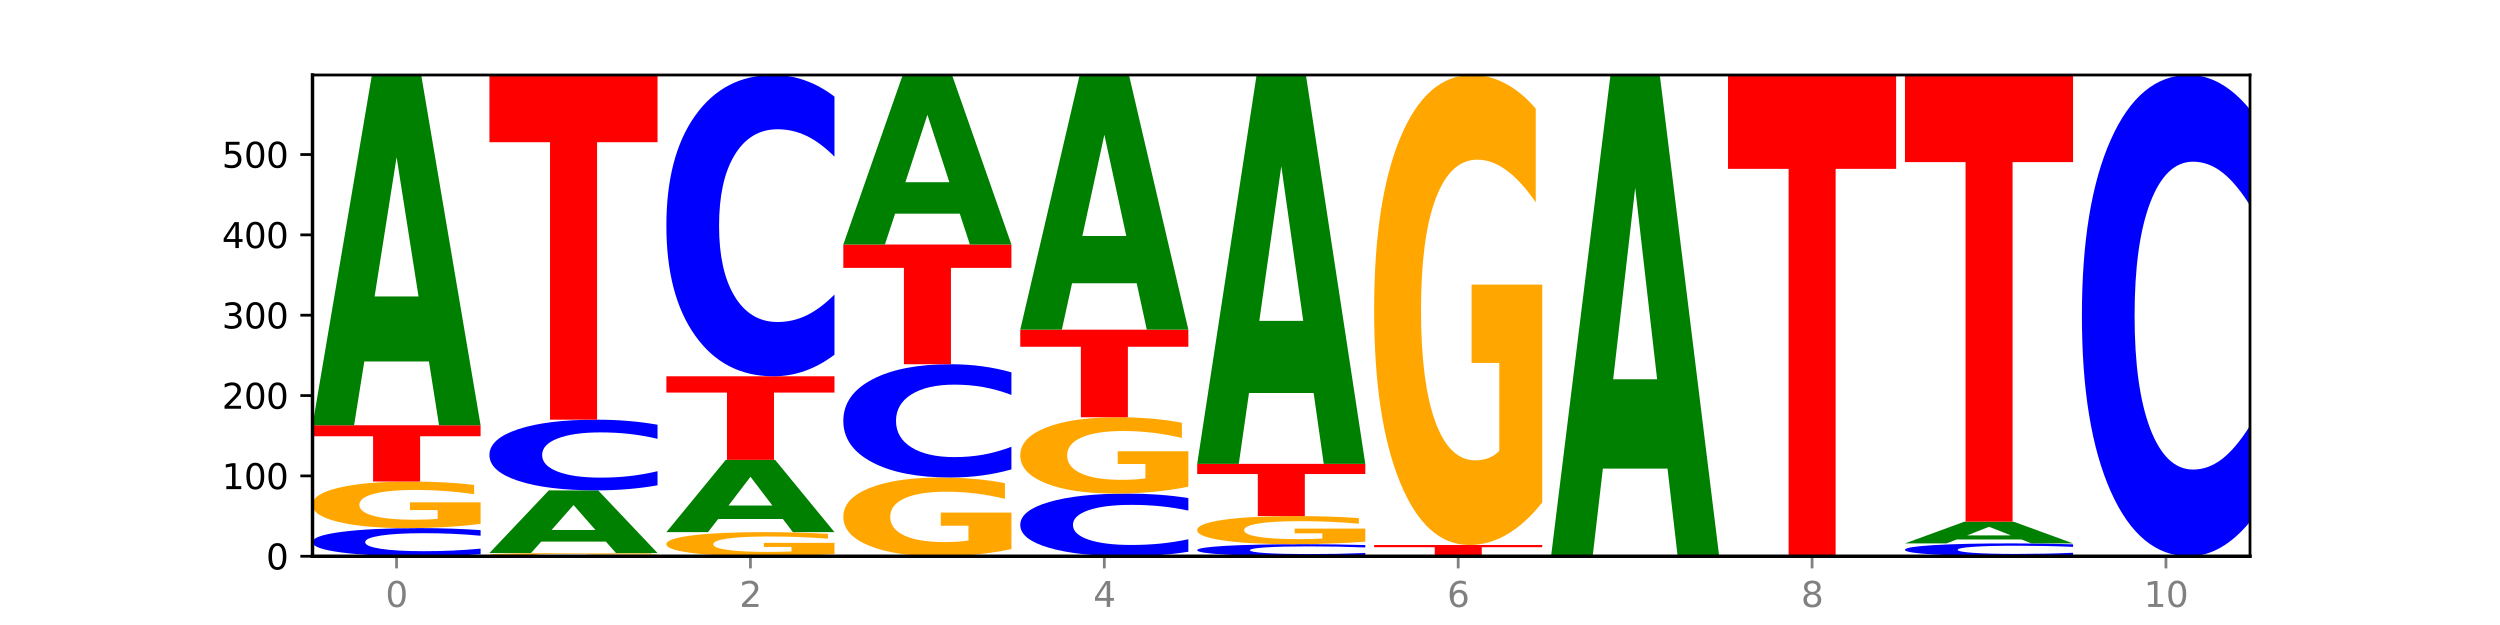 <?xml version="1.0" encoding="utf-8" standalone="no"?>
<!DOCTYPE svg PUBLIC "-//W3C//DTD SVG 1.1//EN"
  "http://www.w3.org/Graphics/SVG/1.1/DTD/svg11.dtd">
<svg xmlns:xlink="http://www.w3.org/1999/xlink" width="720pt" height="180pt" viewBox="0 0 720 180" xmlns="http://www.w3.org/2000/svg" version="1.1">
 <defs>
  <style type="text/css">*{stroke-linejoin: round; stroke-linecap: butt}</style>
 </defs>
 <g id="figure_1">
  <g id="patch_1">
   <path d="M 0 180 
L 720 180 
L 720 0 
L 0 0 
z
" style="fill: #ffffff"/>
  </g>
  <g id="axes_1">
   <g id="patch_2">
    <path d="M 90 160.2 
L 648 160.2 
L 648 21.6 
L 90 21.6 
z
" style="fill: #ffffff"/>
   </g>
   <g id="line2d_1">
    <path d="M 90 160.2 
L 648 160.2 
" clip-path="url(#p370097f156)" style="fill: none; stroke: #000000; stroke-width: 0.5; stroke-linecap: square"/>
   </g>
   <g id="patch_3">
    <path d="M 138.411 159.62 
Q 134.361 159.907 129.983 160.053 
Q 125.604 160.2 120.835 160.2 
Q 106.613 160.2 98.306 159.109 
Q 90 158.019 90 156.153 
Q 90 154.281 98.306 153.192 
Q 106.613 152.102 120.835 152.102 
Q 125.604 152.102 129.983 152.249 
Q 134.361 152.394 138.411 152.682 
L 138.411 154.296 
Q 134.325 153.915 130.361 153.738 
Q 126.397 153.56 122.018 153.56 
Q 114.163 153.56 109.662 154.251 
Q 105.173 154.94 105.173 156.153 
Q 105.173 157.361 109.662 158.052 
Q 114.163 158.741 122.018 158.741 
Q 126.397 158.741 130.361 158.564 
Q 134.325 158.385 138.411 158.003 
L 138.411 159.62 
z
" clip-path="url(#p370097f156)" style="fill: #0000ff"/>
   </g>
   <g id="patch_4">
    <path d="M 138.411 150.887 
Q 133.529 151.494 128.277 151.799 
Q 123.026 152.102 117.428 152.102 
Q 104.777 152.102 97.389 150.294 
Q 90 148.487 90 145.395 
Q 90 142.268 97.519 140.475 
Q 105.048 138.681 118.144 138.681 
Q 123.189 138.681 127.811 138.925 
Q 132.444 139.166 136.545 139.643 
L 136.545 142.318 
Q 132.313 141.706 128.126 141.403 
Q 123.938 141.099 119.728 141.099 
Q 111.938 141.099 107.717 142.213 
Q 103.497 143.325 103.497 145.395 
Q 103.497 147.447 107.566 148.567 
Q 111.634 149.684 119.12 149.684 
Q 121.16 149.684 122.907 149.62 
Q 124.654 149.554 126.042 149.415 
L 126.042 146.904 
L 118.068 146.904 
L 118.068 144.666 
L 138.411 144.666 
L 138.411 150.887 
z
" clip-path="url(#p370097f156)" style="fill: #ffa600"/>
   </g>
   <g id="patch_5">
    <path d="M 90 122.484 
L 138.411 122.484 
L 138.411 125.643 
L 120.994 125.643 
L 120.994 138.681 
L 107.45 138.681 
L 107.45 125.643 
L 90 125.643 
L 90 122.484 
z
" clip-path="url(#p370097f156)" style="fill: #ff0000"/>
   </g>
   <g id="patch_6">
    <path d="M 123.534 104.106 
L 104.916 104.106 
L 101.977 122.484 
L 90 122.484 
L 107.104 21.6 
L 121.307 21.6 
L 138.411 122.484 
L 126.444 122.484 
L 123.534 104.106 
z
M 107.886 85.382 
L 120.535 85.382 
L 114.22 45.254 
L 107.886 85.382 
z
" clip-path="url(#p370097f156)" style="fill: #008000"/>
   </g>
   <g id="patch_7">
    <path d="M 189.37 160.116 
Q 184.488 160.158 179.236 160.179 
Q 173.985 160.2 168.387 160.2 
Q 155.736 160.2 148.347 160.075 
Q 140.959 159.951 140.959 159.738 
Q 140.959 159.522 148.478 159.398 
Q 156.007 159.274 169.103 159.274 
Q 174.148 159.274 178.77 159.291 
Q 183.403 159.308 187.504 159.341 
L 187.504 159.525 
Q 183.272 159.483 179.084 159.462 
Q 174.896 159.441 170.687 159.441 
Q 162.897 159.441 158.676 159.518 
Q 154.456 159.595 154.456 159.738 
Q 154.456 159.879 158.524 159.956 
Q 162.593 160.033 170.079 160.033 
Q 172.119 160.033 173.866 160.029 
Q 175.613 160.024 177.001 160.015 
L 177.001 159.842 
L 169.027 159.842 
L 169.027 159.687 
L 189.37 159.687 
L 189.37 160.116 
z
" clip-path="url(#p370097f156)" style="fill: #ffa600"/>
   </g>
   <g id="patch_8">
    <path d="M 174.493 155.987 
L 155.875 155.987 
L 152.935 159.274 
L 140.959 159.274 
L 158.063 141.226 
L 172.266 141.226 
L 189.37 159.274 
L 177.403 159.274 
L 174.493 155.987 
z
M 158.845 152.637 
L 171.494 152.637 
L 165.179 145.458 
L 158.845 152.637 
z
" clip-path="url(#p370097f156)" style="fill: #008000"/>
   </g>
   <g id="patch_9">
    <path d="M 189.37 139.767 
Q 185.32 140.49 180.942 140.856 
Q 176.563 141.226 171.794 141.226 
Q 157.572 141.226 149.265 138.484 
Q 140.959 135.742 140.959 131.052 
Q 140.959 126.345 149.265 123.607 
Q 157.572 120.864 171.794 120.864 
Q 176.563 120.864 180.942 121.235 
Q 185.32 121.601 189.37 122.324 
L 189.37 126.383 
Q 185.284 125.424 181.32 124.978 
Q 177.356 124.532 172.977 124.532 
Q 165.122 124.532 160.621 126.269 
Q 156.132 128.002 156.132 131.052 
Q 156.132 134.089 160.621 135.826 
Q 165.122 137.559 172.977 137.559 
Q 177.356 137.559 181.32 137.113 
Q 185.284 136.663 189.37 135.704 
L 189.37 139.767 
z
" clip-path="url(#p370097f156)" style="fill: #0000ff"/>
   </g>
   <g id="patch_10">
    <path d="M 140.959 21.6 
L 189.37 21.6 
L 189.37 40.959 
L 171.953 40.959 
L 171.953 120.864 
L 158.409 120.864 
L 158.409 40.959 
L 140.959 40.959 
L 140.959 21.6 
z
" clip-path="url(#p370097f156)" style="fill: #ff0000"/>
   </g>
   <g id="patch_11">
    <path d="M 240.329 159.572 
Q 235.446 159.886 230.195 160.044 
Q 224.944 160.2 219.346 160.2 
Q 206.695 160.2 199.306 159.265 
Q 191.918 158.33 191.918 156.731 
Q 191.918 155.114 199.437 154.186 
Q 206.966 153.258 220.062 153.258 
Q 225.107 153.258 229.729 153.385 
Q 234.361 153.509 238.463 153.756 
L 238.463 155.14 
Q 234.231 154.823 230.043 154.667 
Q 225.855 154.509 221.646 154.509 
Q 213.856 154.509 209.635 155.085 
Q 205.415 155.66 205.415 156.731 
Q 205.415 157.792 209.483 158.372 
Q 213.552 158.95 221.038 158.95 
Q 223.078 158.95 224.825 158.917 
Q 226.571 158.882 227.96 158.811 
L 227.96 157.511 
L 219.986 157.511 
L 219.986 156.354 
L 240.329 156.354 
L 240.329 159.572 
z
" clip-path="url(#p370097f156)" style="fill: #ffa600"/>
   </g>
   <g id="patch_12">
    <path d="M 225.452 149.465 
L 206.834 149.465 
L 203.894 153.258 
L 191.918 153.258 
L 209.021 132.434 
L 223.225 132.434 
L 240.329 153.258 
L 228.362 153.258 
L 225.452 149.465 
z
M 209.803 145.6 
L 222.453 145.6 
L 216.138 137.316 
L 209.803 145.6 
z
" clip-path="url(#p370097f156)" style="fill: #008000"/>
   </g>
   <g id="patch_13">
    <path d="M 191.918 108.37 
L 240.329 108.37 
L 240.329 113.063 
L 222.912 113.063 
L 222.912 132.434 
L 209.368 132.434 
L 209.368 113.063 
L 191.918 113.063 
L 191.918 108.37 
z
" clip-path="url(#p370097f156)" style="fill: #ff0000"/>
   </g>
   <g id="patch_14">
    <path d="M 240.329 102.15 
Q 236.279 105.233 231.9 106.792 
Q 227.522 108.37 222.753 108.37 
Q 208.53 108.37 200.224 96.683 
Q 191.918 84.997 191.918 65.012 
Q 191.918 44.955 200.224 33.286 
Q 208.53 21.6 222.753 21.6 
Q 227.522 21.6 231.9 23.177 
Q 236.279 24.737 240.329 27.82 
L 240.329 45.116 
Q 236.243 41.03 232.279 39.13 
Q 228.314 37.23 223.936 37.23 
Q 216.081 37.23 211.58 44.632 
Q 207.091 52.017 207.091 65.012 
Q 207.091 77.953 211.58 85.355 
Q 216.081 92.74 223.936 92.74 
Q 228.314 92.74 232.279 90.84 
Q 236.243 88.922 240.329 84.836 
L 240.329 102.15 
z
" clip-path="url(#p370097f156)" style="fill: #0000ff"/>
   </g>
   <g id="patch_15">
    <path d="M 291.288 158.148 
Q 286.405 159.174 281.154 159.689 
Q 275.903 160.2 270.305 160.2 
Q 257.654 160.2 250.265 157.146 
Q 242.877 154.092 242.877 148.869 
Q 242.877 143.585 250.395 140.555 
Q 257.925 137.524 271.021 137.524 
Q 276.066 137.524 280.688 137.936 
Q 285.32 138.344 289.422 139.15 
L 289.422 143.67 
Q 285.19 142.635 281.002 142.124 
Q 276.814 141.609 272.605 141.609 
Q 264.815 141.609 260.594 143.492 
Q 256.374 145.37 256.374 148.869 
Q 256.374 152.335 260.442 154.228 
Q 264.511 156.115 271.997 156.115 
Q 274.037 156.115 275.784 156.008 
Q 277.53 155.895 278.919 155.661 
L 278.919 151.417 
L 270.945 151.417 
L 270.945 147.637 
L 291.288 147.637 
L 291.288 158.148 
z
" clip-path="url(#p370097f156)" style="fill: #ffa600"/>
   </g>
   <g id="patch_16">
    <path d="M 291.288 135.186 
Q 287.238 136.345 282.859 136.931 
Q 278.481 137.524 273.711 137.524 
Q 259.489 137.524 251.183 133.13 
Q 242.877 128.736 242.877 121.222 
Q 242.877 113.68 251.183 109.293 
Q 259.489 104.899 273.711 104.899 
Q 278.481 104.899 282.859 105.492 
Q 287.238 106.078 291.288 107.237 
L 291.288 113.741 
Q 287.202 112.204 283.237 111.49 
Q 279.273 110.776 274.895 110.776 
Q 267.04 110.776 262.539 113.559 
Q 258.05 116.336 258.05 121.222 
Q 258.05 126.087 262.539 128.871 
Q 267.04 131.647 274.895 131.647 
Q 279.273 131.647 283.237 130.933 
Q 287.202 130.212 291.288 128.675 
L 291.288 135.186 
z
" clip-path="url(#p370097f156)" style="fill: #0000ff"/>
   </g>
   <g id="patch_17">
    <path d="M 242.877 70.422 
L 291.288 70.422 
L 291.288 77.146 
L 273.871 77.146 
L 273.871 104.899 
L 260.327 104.899 
L 260.327 77.146 
L 242.877 77.146 
L 242.877 70.422 
z
" clip-path="url(#p370097f156)" style="fill: #ff0000"/>
   </g>
   <g id="patch_18">
    <path d="M 276.411 61.528 
L 257.793 61.528 
L 254.853 70.422 
L 242.877 70.422 
L 259.98 21.6 
L 274.184 21.6 
L 291.288 70.422 
L 279.321 70.422 
L 276.411 61.528 
z
M 260.762 52.467 
L 273.412 52.467 
L 267.097 33.047 
L 260.762 52.467 
z
" clip-path="url(#p370097f156)" style="fill: #008000"/>
   </g>
   <g id="patch_19">
    <path d="M 342.247 158.906 
Q 338.197 159.548 333.818 159.872 
Q 329.439 160.2 324.67 160.2 
Q 310.448 160.2 302.142 157.769 
Q 293.836 155.338 293.836 151.182 
Q 293.836 147.01 302.142 144.583 
Q 310.448 142.152 324.67 142.152 
Q 329.439 142.152 333.818 142.48 
Q 338.197 142.804 342.247 143.446 
L 342.247 147.043 
Q 338.16 146.193 334.196 145.798 
Q 330.232 145.403 325.853 145.403 
Q 317.998 145.403 313.498 146.943 
Q 309.009 148.479 309.009 151.182 
Q 309.009 153.873 313.498 155.413 
Q 317.998 156.949 325.853 156.949 
Q 330.232 156.949 334.196 156.554 
Q 338.16 156.155 342.247 155.305 
L 342.247 158.906 
z
" clip-path="url(#p370097f156)" style="fill: #0000ff"/>
   </g>
   <g id="patch_20">
    <path d="M 342.247 140.163 
Q 337.364 141.158 332.113 141.657 
Q 326.862 142.152 321.263 142.152 
Q 308.613 142.152 301.224 139.191 
Q 293.836 136.231 293.836 131.168 
Q 293.836 126.046 301.354 123.108 
Q 308.884 120.17 321.98 120.17 
Q 327.025 120.17 331.647 120.57 
Q 336.279 120.965 340.38 121.746 
L 340.38 126.128 
Q 336.149 125.124 331.961 124.629 
Q 327.773 124.13 323.564 124.13 
Q 315.774 124.13 311.553 125.955 
Q 307.333 127.776 307.333 131.168 
Q 307.333 134.528 311.401 136.362 
Q 315.47 138.192 322.956 138.192 
Q 324.996 138.192 326.742 138.088 
Q 328.489 137.979 329.878 137.752 
L 329.878 133.638 
L 321.904 133.638 
L 321.904 129.974 
L 342.247 129.974 
L 342.247 140.163 
z
" clip-path="url(#p370097f156)" style="fill: #ffa600"/>
   </g>
   <g id="patch_21">
    <path d="M 293.836 94.949 
L 342.247 94.949 
L 342.247 99.868 
L 324.83 99.868 
L 324.83 120.17 
L 311.286 120.17 
L 311.286 99.868 
L 293.836 99.868 
L 293.836 94.949 
z
" clip-path="url(#p370097f156)" style="fill: #ff0000"/>
   </g>
   <g id="patch_22">
    <path d="M 327.37 81.587 
L 308.752 81.587 
L 305.812 94.949 
L 293.836 94.949 
L 310.939 21.6 
L 325.143 21.6 
L 342.247 94.949 
L 330.28 94.949 
L 327.37 81.587 
z
M 311.721 67.974 
L 324.371 67.974 
L 318.056 38.798 
L 311.721 67.974 
z
" clip-path="url(#p370097f156)" style="fill: #008000"/>
   </g>
   <g id="patch_23">
    <path d="M 393.205 159.951 
Q 389.156 160.075 384.777 160.137 
Q 380.398 160.2 375.629 160.2 
Q 361.407 160.2 353.101 159.733 
Q 344.795 159.265 344.795 158.466 
Q 344.795 157.663 353.101 157.197 
Q 361.407 156.729 375.629 156.729 
Q 380.398 156.729 384.777 156.792 
Q 389.156 156.855 393.205 156.978 
L 393.205 157.67 
Q 389.119 157.506 385.155 157.43 
Q 381.191 157.354 376.812 157.354 
Q 368.957 157.354 364.457 157.651 
Q 359.968 157.946 359.968 158.466 
Q 359.968 158.983 364.457 159.279 
Q 368.957 159.575 376.812 159.575 
Q 381.191 159.575 385.155 159.499 
Q 389.119 159.422 393.205 159.259 
L 393.205 159.951 
z
" clip-path="url(#p370097f156)" style="fill: #0000ff"/>
   </g>
   <g id="patch_24">
    <path d="M 393.205 155.996 
Q 388.323 156.363 383.072 156.547 
Q 377.821 156.729 372.222 156.729 
Q 359.572 156.729 352.183 155.638 
Q 344.795 154.548 344.795 152.682 
Q 344.795 150.795 352.313 149.713 
Q 359.843 148.631 372.938 148.631 
Q 377.983 148.631 382.605 148.778 
Q 387.238 148.923 391.339 149.211 
L 391.339 150.826 
Q 387.108 150.456 382.92 150.274 
Q 378.732 150.089 374.522 150.089 
Q 366.732 150.089 362.512 150.762 
Q 358.291 151.433 358.291 152.682 
Q 358.291 153.92 362.36 154.596 
Q 366.429 155.27 373.915 155.27 
Q 375.955 155.27 377.701 155.232 
Q 379.448 155.192 380.837 155.108 
L 380.837 153.593 
L 372.862 153.593 
L 372.862 152.243 
L 393.205 152.243 
L 393.205 155.996 
z
" clip-path="url(#p370097f156)" style="fill: #ffa600"/>
   </g>
   <g id="patch_25">
    <path d="M 344.795 133.591 
L 393.205 133.591 
L 393.205 136.524 
L 375.789 136.524 
L 375.789 148.631 
L 362.245 148.631 
L 362.245 136.524 
L 344.795 136.524 
L 344.795 133.591 
z
" clip-path="url(#p370097f156)" style="fill: #ff0000"/>
   </g>
   <g id="patch_26">
    <path d="M 378.329 113.189 
L 359.711 113.189 
L 356.771 133.591 
L 344.795 133.591 
L 361.898 21.6 
L 376.102 21.6 
L 393.205 133.591 
L 381.239 133.591 
L 378.329 113.189 
z
M 362.68 92.404 
L 375.33 92.404 
L 369.015 47.858 
L 362.68 92.404 
z
" clip-path="url(#p370097f156)" style="fill: #008000"/>
   </g>
   <g id="patch_27">
    <path d="M 395.753 156.961 
L 444.164 156.961 
L 444.164 157.592 
L 426.748 157.592 
L 426.748 160.2 
L 413.204 160.2 
L 413.204 157.592 
L 395.753 157.592 
L 395.753 156.961 
z
" clip-path="url(#p370097f156)" style="fill: #ff0000"/>
   </g>
   <g id="patch_28">
    <path d="M 444.164 144.714 
Q 439.282 150.837 434.031 153.913 
Q 428.78 156.961 423.181 156.961 
Q 410.531 156.961 403.142 138.73 
Q 395.753 120.499 395.753 89.322 
Q 395.753 57.782 403.272 39.691 
Q 410.802 21.6 423.897 21.6 
Q 428.942 21.6 433.564 24.061 
Q 438.197 26.493 442.298 31.303 
L 442.298 58.285 
Q 438.067 52.106 433.879 49.058 
Q 429.691 45.982 425.481 45.982 
Q 417.691 45.982 413.471 57.223 
Q 409.25 68.435 409.25 89.322 
Q 409.25 110.014 413.319 121.31 
Q 417.388 132.578 424.874 132.578 
Q 426.914 132.578 428.66 131.935 
Q 430.407 131.264 431.796 129.866 
L 431.796 104.533 
L 423.821 104.533 
L 423.821 81.968 
L 444.164 81.968 
L 444.164 144.714 
z
" clip-path="url(#p370097f156)" style="fill: #ffa600"/>
   </g>
   <g id="patch_29">
    <path d="M 480.247 134.951 
L 461.629 134.951 
L 458.689 160.2 
L 446.712 160.2 
L 463.816 21.6 
L 478.02 21.6 
L 495.123 160.2 
L 483.157 160.2 
L 480.247 134.951 
z
M 464.598 109.228 
L 477.248 109.228 
L 470.933 54.096 
L 464.598 109.228 
z
" clip-path="url(#p370097f156)" style="fill: #008000"/>
   </g>
   <g id="patch_30">
    <path d="M 497.671 21.6 
L 546.082 21.6 
L 546.082 48.631 
L 528.666 48.631 
L 528.666 160.2 
L 515.122 160.2 
L 515.122 48.631 
L 497.671 48.631 
L 497.671 21.6 
z
" clip-path="url(#p370097f156)" style="fill: #ff0000"/>
   </g>
   <g id="patch_31">
    <path d="M 597.041 159.935 
Q 592.992 160.066 588.613 160.133 
Q 584.234 160.2 579.465 160.2 
Q 565.243 160.2 556.936 159.701 
Q 548.63 159.203 548.63 158.35 
Q 548.63 157.494 556.936 156.996 
Q 565.243 156.498 579.465 156.498 
Q 584.234 156.498 588.613 156.565 
Q 592.992 156.632 597.041 156.763 
L 597.041 157.501 
Q 592.955 157.327 588.991 157.246 
Q 585.027 157.165 580.648 157.165 
Q 572.793 157.165 568.292 157.481 
Q 563.804 157.796 563.804 158.35 
Q 563.804 158.902 568.292 159.218 
Q 572.793 159.533 580.648 159.533 
Q 585.027 159.533 588.991 159.452 
Q 592.955 159.37 597.041 159.196 
L 597.041 159.935 
z
" clip-path="url(#p370097f156)" style="fill: #0000ff"/>
   </g>
   <g id="patch_32">
    <path d="M 582.164 155.36 
L 563.546 155.36 
L 560.607 156.498 
L 548.63 156.498 
L 565.734 150.25 
L 579.937 150.25 
L 597.041 156.498 
L 585.074 156.498 
L 582.164 155.36 
z
M 566.516 154.2 
L 579.165 154.2 
L 572.85 151.715 
L 566.516 154.2 
z
" clip-path="url(#p370097f156)" style="fill: #008000"/>
   </g>
   <g id="patch_33">
    <path d="M 548.63 21.6 
L 597.041 21.6 
L 597.041 46.69 
L 579.624 46.69 
L 579.624 150.25 
L 566.081 150.25 
L 566.081 46.69 
L 548.63 46.69 
L 548.63 21.6 
z
" clip-path="url(#p370097f156)" style="fill: #ff0000"/>
   </g>
   <g id="patch_34">
    <path d="M 648 150.265 
Q 643.951 155.19 639.572 157.681 
Q 635.193 160.2 630.424 160.2 
Q 616.202 160.2 607.895 141.533 
Q 599.589 122.866 599.589 90.943 
Q 599.589 58.905 607.895 40.267 
Q 616.202 21.6 630.424 21.6 
Q 635.193 21.6 639.572 24.119 
Q 643.951 26.61 648 31.535 
L 648 59.163 
Q 643.914 52.635 639.95 49.601 
Q 635.986 46.566 631.607 46.566 
Q 623.752 46.566 619.251 58.39 
Q 614.762 70.186 614.762 90.943 
Q 614.762 111.614 619.251 123.439 
Q 623.752 135.234 631.607 135.234 
Q 635.986 135.234 639.95 132.199 
Q 643.914 129.136 648 122.608 
L 648 150.265 
z
" clip-path="url(#p370097f156)" style="fill: #0000ff"/>
   </g>
   <g id="matplotlib.axis_1">
    <g id="xtick_1">
     <g id="line2d_2">
      <defs>
       <path id="mc469bf223b" d="M 0 0 
L 0 3.5 
" style="stroke: #808080; stroke-width: 0.8"/>
      </defs>
      <g>
       <use xlink:href="#mc469bf223b" x="114.205" y="160.2" style="fill: #808080; stroke: #808080; stroke-width: 0.8"/>
      </g>
     </g>
     <g id="text_1">
      <!-- 0 -->
      <g style="fill: #808080" transform="translate(111.024 174.798) scale(0.1 -0.1)">
       <defs>
        <path id="DejaVuSans-30" d="M 2034 4250 
Q 1547 4250 1301 3770 
Q 1056 3291 1056 2328 
Q 1056 1369 1301 889 
Q 1547 409 2034 409 
Q 2525 409 2770 889 
Q 3016 1369 3016 2328 
Q 3016 3291 2770 3770 
Q 2525 4250 2034 4250 
z
M 2034 4750 
Q 2819 4750 3233 4129 
Q 3647 3509 3647 2328 
Q 3647 1150 3233 529 
Q 2819 -91 2034 -91 
Q 1250 -91 836 529 
Q 422 1150 422 2328 
Q 422 3509 836 4129 
Q 1250 4750 2034 4750 
z
" transform="scale(0.016)"/>
       </defs>
       <use xlink:href="#DejaVuSans-30"/>
      </g>
     </g>
    </g>
    <g id="xtick_2">
     <g id="line2d_3">
      <g>
       <use xlink:href="#mc469bf223b" x="216.123" y="160.2" style="fill: #808080; stroke: #808080; stroke-width: 0.8"/>
      </g>
     </g>
     <g id="text_2">
      <!-- 2 -->
      <g style="fill: #808080" transform="translate(212.942 174.798) scale(0.1 -0.1)">
       <defs>
        <path id="DejaVuSans-32" d="M 1228 531 
L 3431 531 
L 3431 0 
L 469 0 
L 469 531 
Q 828 903 1448 1529 
Q 2069 2156 2228 2338 
Q 2531 2678 2651 2914 
Q 2772 3150 2772 3378 
Q 2772 3750 2511 3984 
Q 2250 4219 1831 4219 
Q 1534 4219 1204 4116 
Q 875 4013 500 3803 
L 500 4441 
Q 881 4594 1212 4672 
Q 1544 4750 1819 4750 
Q 2544 4750 2975 4387 
Q 3406 4025 3406 3419 
Q 3406 3131 3298 2873 
Q 3191 2616 2906 2266 
Q 2828 2175 2409 1742 
Q 1991 1309 1228 531 
z
" transform="scale(0.016)"/>
       </defs>
       <use xlink:href="#DejaVuSans-32"/>
      </g>
     </g>
    </g>
    <g id="xtick_3">
     <g id="line2d_4">
      <g>
       <use xlink:href="#mc469bf223b" x="318.041" y="160.2" style="fill: #808080; stroke: #808080; stroke-width: 0.8"/>
      </g>
     </g>
     <g id="text_3">
      <!-- 4 -->
      <g style="fill: #808080" transform="translate(314.86 174.798) scale(0.1 -0.1)">
       <defs>
        <path id="DejaVuSans-34" d="M 2419 4116 
L 825 1625 
L 2419 1625 
L 2419 4116 
z
M 2253 4666 
L 3047 4666 
L 3047 1625 
L 3713 1625 
L 3713 1100 
L 3047 1100 
L 3047 0 
L 2419 0 
L 2419 1100 
L 313 1100 
L 313 1709 
L 2253 4666 
z
" transform="scale(0.016)"/>
       </defs>
       <use xlink:href="#DejaVuSans-34"/>
      </g>
     </g>
    </g>
    <g id="xtick_4">
     <g id="line2d_5">
      <g>
       <use xlink:href="#mc469bf223b" x="419.959" y="160.2" style="fill: #808080; stroke: #808080; stroke-width: 0.8"/>
      </g>
     </g>
     <g id="text_4">
      <!-- 6 -->
      <g style="fill: #808080" transform="translate(416.778 174.798) scale(0.1 -0.1)">
       <defs>
        <path id="DejaVuSans-36" d="M 2113 2584 
Q 1688 2584 1439 2293 
Q 1191 2003 1191 1497 
Q 1191 994 1439 701 
Q 1688 409 2113 409 
Q 2538 409 2786 701 
Q 3034 994 3034 1497 
Q 3034 2003 2786 2293 
Q 2538 2584 2113 2584 
z
M 3366 4563 
L 3366 3988 
Q 3128 4100 2886 4159 
Q 2644 4219 2406 4219 
Q 1781 4219 1451 3797 
Q 1122 3375 1075 2522 
Q 1259 2794 1537 2939 
Q 1816 3084 2150 3084 
Q 2853 3084 3261 2657 
Q 3669 2231 3669 1497 
Q 3669 778 3244 343 
Q 2819 -91 2113 -91 
Q 1303 -91 875 529 
Q 447 1150 447 2328 
Q 447 3434 972 4092 
Q 1497 4750 2381 4750 
Q 2619 4750 2861 4703 
Q 3103 4656 3366 4563 
z
" transform="scale(0.016)"/>
       </defs>
       <use xlink:href="#DejaVuSans-36"/>
      </g>
     </g>
    </g>
    <g id="xtick_5">
     <g id="line2d_6">
      <g>
       <use xlink:href="#mc469bf223b" x="521.877" y="160.2" style="fill: #808080; stroke: #808080; stroke-width: 0.8"/>
      </g>
     </g>
     <g id="text_5">
      <!-- 8 -->
      <g style="fill: #808080" transform="translate(518.695 174.798) scale(0.1 -0.1)">
       <defs>
        <path id="DejaVuSans-38" d="M 2034 2216 
Q 1584 2216 1326 1975 
Q 1069 1734 1069 1313 
Q 1069 891 1326 650 
Q 1584 409 2034 409 
Q 2484 409 2743 651 
Q 3003 894 3003 1313 
Q 3003 1734 2745 1975 
Q 2488 2216 2034 2216 
z
M 1403 2484 
Q 997 2584 770 2862 
Q 544 3141 544 3541 
Q 544 4100 942 4425 
Q 1341 4750 2034 4750 
Q 2731 4750 3128 4425 
Q 3525 4100 3525 3541 
Q 3525 3141 3298 2862 
Q 3072 2584 2669 2484 
Q 3125 2378 3379 2068 
Q 3634 1759 3634 1313 
Q 3634 634 3220 271 
Q 2806 -91 2034 -91 
Q 1263 -91 848 271 
Q 434 634 434 1313 
Q 434 1759 690 2068 
Q 947 2378 1403 2484 
z
M 1172 3481 
Q 1172 3119 1398 2916 
Q 1625 2713 2034 2713 
Q 2441 2713 2670 2916 
Q 2900 3119 2900 3481 
Q 2900 3844 2670 4047 
Q 2441 4250 2034 4250 
Q 1625 4250 1398 4047 
Q 1172 3844 1172 3481 
z
" transform="scale(0.016)"/>
       </defs>
       <use xlink:href="#DejaVuSans-38"/>
      </g>
     </g>
    </g>
    <g id="xtick_6">
     <g id="line2d_7">
      <g>
       <use xlink:href="#mc469bf223b" x="623.795" y="160.2" style="fill: #808080; stroke: #808080; stroke-width: 0.8"/>
      </g>
     </g>
     <g id="text_6">
      <!-- 10 -->
      <g style="fill: #808080" transform="translate(617.432 174.798) scale(0.1 -0.1)">
       <defs>
        <path id="DejaVuSans-31" d="M 794 531 
L 1825 531 
L 1825 4091 
L 703 3866 
L 703 4441 
L 1819 4666 
L 2450 4666 
L 2450 531 
L 3481 531 
L 3481 0 
L 794 0 
L 794 531 
z
" transform="scale(0.016)"/>
       </defs>
       <use xlink:href="#DejaVuSans-31"/>
       <use xlink:href="#DejaVuSans-30" x="63.623"/>
      </g>
     </g>
    </g>
   </g>
   <g id="matplotlib.axis_2">
    <g id="ytick_1">
     <g id="line2d_8">
      <defs>
       <path id="md86f504b85" d="M 0 0 
L -3.5 0 
" style="stroke: #000000; stroke-width: 0.8"/>
      </defs>
      <g>
       <use xlink:href="#md86f504b85" x="90" y="160.2" style="stroke: #000000; stroke-width: 0.8"/>
      </g>
     </g>
     <g id="text_7">
      <!-- 0 -->
      <g transform="translate(76.638 163.999) scale(0.1 -0.1)">
       <use xlink:href="#DejaVuSans-30"/>
      </g>
     </g>
    </g>
    <g id="ytick_2">
     <g id="line2d_9">
      <g>
       <use xlink:href="#md86f504b85" x="90" y="137.061" style="stroke: #000000; stroke-width: 0.8"/>
      </g>
     </g>
     <g id="text_8">
      <!-- 100 -->
      <g transform="translate(63.913 140.861) scale(0.1 -0.1)">
       <use xlink:href="#DejaVuSans-31"/>
       <use xlink:href="#DejaVuSans-30" x="63.623"/>
       <use xlink:href="#DejaVuSans-30" x="127.246"/>
      </g>
     </g>
    </g>
    <g id="ytick_3">
     <g id="line2d_10">
      <g>
       <use xlink:href="#md86f504b85" x="90" y="113.923" style="stroke: #000000; stroke-width: 0.8"/>
      </g>
     </g>
     <g id="text_9">
      <!-- 200 -->
      <g transform="translate(63.913 117.722) scale(0.1 -0.1)">
       <use xlink:href="#DejaVuSans-32"/>
       <use xlink:href="#DejaVuSans-30" x="63.623"/>
       <use xlink:href="#DejaVuSans-30" x="127.246"/>
      </g>
     </g>
    </g>
    <g id="ytick_4">
     <g id="line2d_11">
      <g>
       <use xlink:href="#md86f504b85" x="90" y="90.784" style="stroke: #000000; stroke-width: 0.8"/>
      </g>
     </g>
     <g id="text_10">
      <!-- 300 -->
      <g transform="translate(63.913 94.584) scale(0.1 -0.1)">
       <defs>
        <path id="DejaVuSans-33" d="M 2597 2516 
Q 3050 2419 3304 2112 
Q 3559 1806 3559 1356 
Q 3559 666 3084 287 
Q 2609 -91 1734 -91 
Q 1441 -91 1130 -33 
Q 819 25 488 141 
L 488 750 
Q 750 597 1062 519 
Q 1375 441 1716 441 
Q 2309 441 2620 675 
Q 2931 909 2931 1356 
Q 2931 1769 2642 2001 
Q 2353 2234 1838 2234 
L 1294 2234 
L 1294 2753 
L 1863 2753 
Q 2328 2753 2575 2939 
Q 2822 3125 2822 3475 
Q 2822 3834 2567 4026 
Q 2313 4219 1838 4219 
Q 1578 4219 1281 4162 
Q 984 4106 628 3988 
L 628 4550 
Q 988 4650 1302 4700 
Q 1616 4750 1894 4750 
Q 2613 4750 3031 4423 
Q 3450 4097 3450 3541 
Q 3450 3153 3228 2886 
Q 3006 2619 2597 2516 
z
" transform="scale(0.016)"/>
       </defs>
       <use xlink:href="#DejaVuSans-33"/>
       <use xlink:href="#DejaVuSans-30" x="63.623"/>
       <use xlink:href="#DejaVuSans-30" x="127.246"/>
      </g>
     </g>
    </g>
    <g id="ytick_5">
     <g id="line2d_12">
      <g>
       <use xlink:href="#md86f504b85" x="90" y="67.646" style="stroke: #000000; stroke-width: 0.8"/>
      </g>
     </g>
     <g id="text_11">
      <!-- 400 -->
      <g transform="translate(63.913 71.445) scale(0.1 -0.1)">
       <use xlink:href="#DejaVuSans-34"/>
       <use xlink:href="#DejaVuSans-30" x="63.623"/>
       <use xlink:href="#DejaVuSans-30" x="127.246"/>
      </g>
     </g>
    </g>
    <g id="ytick_6">
     <g id="line2d_13">
      <g>
       <use xlink:href="#md86f504b85" x="90" y="44.507" style="stroke: #000000; stroke-width: 0.8"/>
      </g>
     </g>
     <g id="text_12">
      <!-- 500 -->
      <g transform="translate(63.913 48.306) scale(0.1 -0.1)">
       <defs>
        <path id="DejaVuSans-35" d="M 691 4666 
L 3169 4666 
L 3169 4134 
L 1269 4134 
L 1269 2991 
Q 1406 3038 1543 3061 
Q 1681 3084 1819 3084 
Q 2600 3084 3056 2656 
Q 3513 2228 3513 1497 
Q 3513 744 3044 326 
Q 2575 -91 1722 -91 
Q 1428 -91 1123 -41 
Q 819 9 494 109 
L 494 744 
Q 775 591 1075 516 
Q 1375 441 1709 441 
Q 2250 441 2565 725 
Q 2881 1009 2881 1497 
Q 2881 1984 2565 2268 
Q 2250 2553 1709 2553 
Q 1456 2553 1204 2497 
Q 953 2441 691 2322 
L 691 4666 
z
" transform="scale(0.016)"/>
       </defs>
       <use xlink:href="#DejaVuSans-35"/>
       <use xlink:href="#DejaVuSans-30" x="63.623"/>
       <use xlink:href="#DejaVuSans-30" x="127.246"/>
      </g>
     </g>
    </g>
   </g>
   <g id="patch_35">
    <path d="M 90 160.2 
L 90 21.6 
" style="fill: none; stroke: #000000; stroke-linejoin: miter; stroke-linecap: square"/>
   </g>
   <g id="patch_36">
    <path d="M 648 160.2 
L 648 21.6 
" style="fill: none; stroke: #000000; stroke-width: 0.8; stroke-linejoin: miter; stroke-linecap: square"/>
   </g>
   <g id="patch_37">
    <path d="M 90 160.2 
L 648 160.2 
" style="fill: none; stroke: #000000; stroke-linejoin: miter; stroke-linecap: square"/>
   </g>
   <g id="patch_38">
    <path d="M 90 21.6 
L 648 21.6 
" style="fill: none; stroke: #000000; stroke-width: 0.8; stroke-linejoin: miter; stroke-linecap: square"/>
   </g>
  </g>
 </g>
 <defs>
  <clipPath id="p370097f156">
   <rect x="90" y="21.6" width="558" height="138.6"/>
  </clipPath>
 </defs>
</svg>
